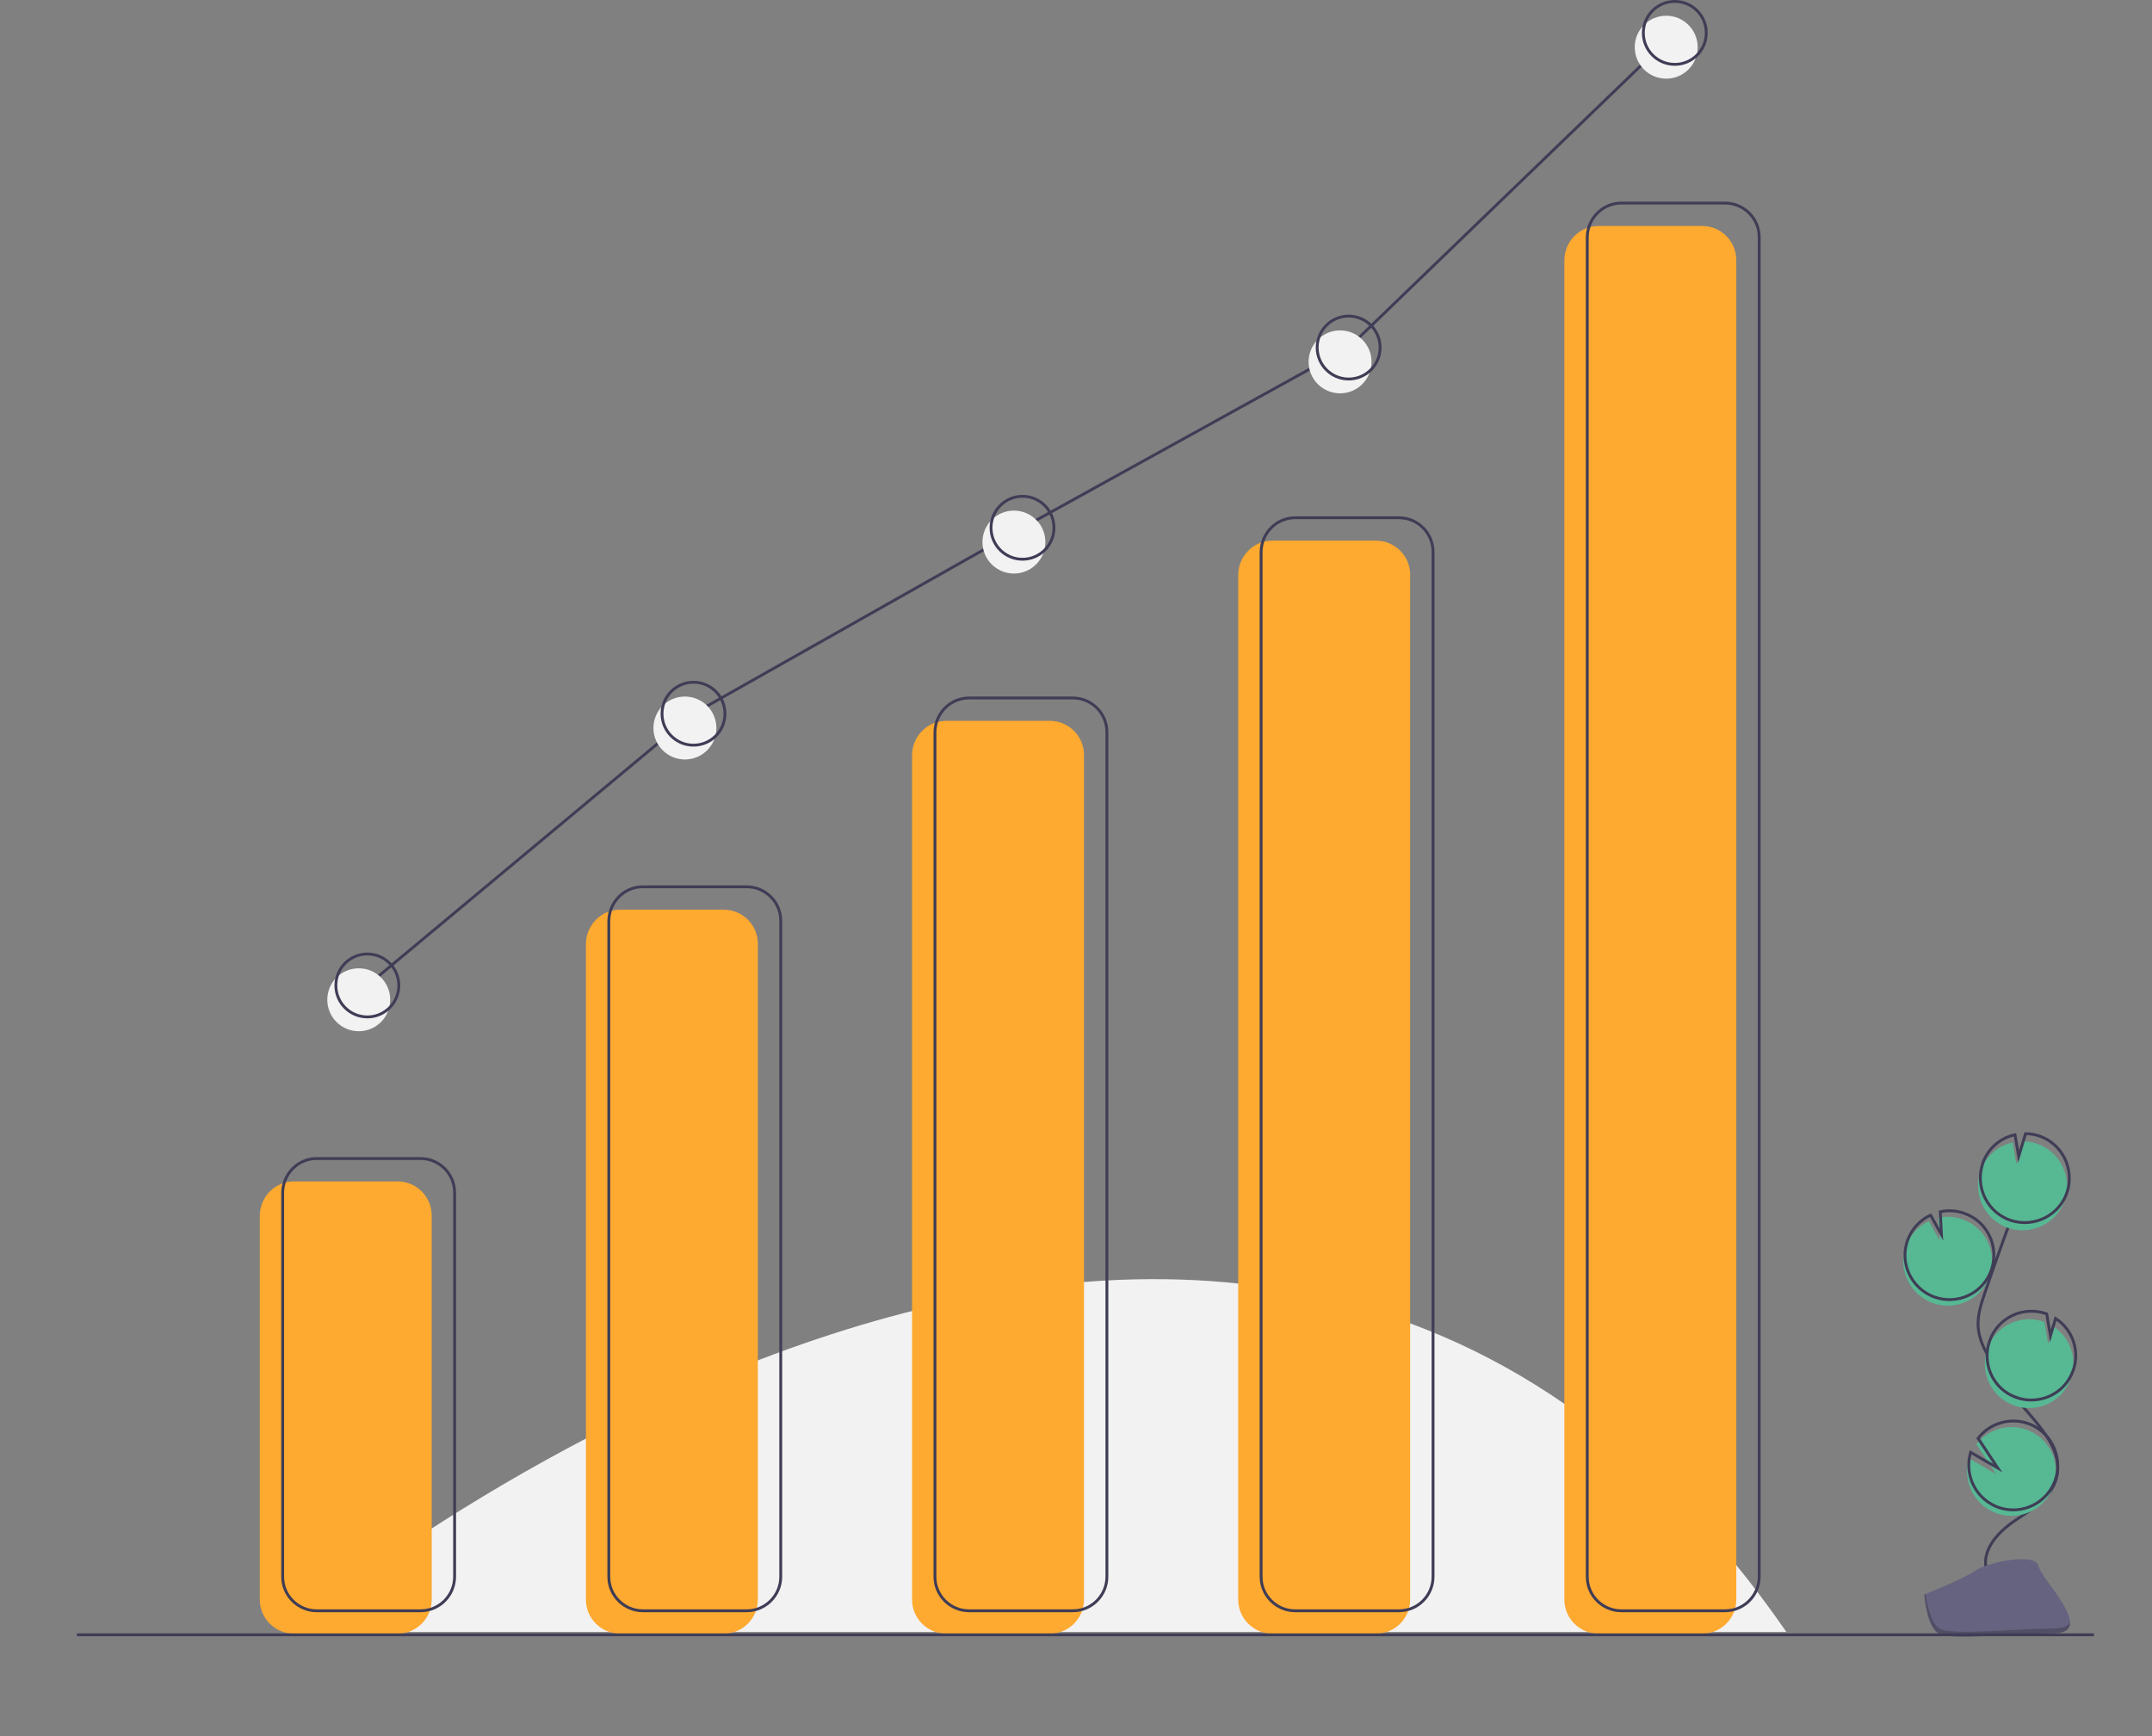 <?xml version="1.0" encoding="UTF-8"?>
<!-- Generator: Adobe Illustrator 27.9.0, SVG Export Plug-In . SVG Version: 6.00 Build 0)  -->
<svg xmlns="http://www.w3.org/2000/svg" xmlns:xlink="http://www.w3.org/1999/xlink" version="1.1" id="e9a400c3-14c4-48e9-ac4d-1e6d0c39fdb5" x="0px" y="0px" viewBox="0 0 752.2 606.9" style="enable-background:new 0 0 752.2 606.9;" xml:space="preserve">
<rect x="0" y="0" width="752.2" height="606.9" fill="#808080" stroke="none"/>
<style type="text/css">
	.st0{fill:#F2F2F2;}
	.st1{fill:#57B894;}
	.st2{fill:none;stroke:#3F3D56;stroke-miterlimit:10;}
	.st3{fill:#656380;}
	.st4{opacity:0.2;enable-background:new    ;}
	.st5{fill:#FEA930;}
</style>
<path class="st0" d="M100.4,570.5c0,0,332.5-277.5,524,0"></path>
<path class="st1" d="M675.5,455.5c8.1,2.9,17-1.2,19.9-9.3c2.9-8.1-1.2-17-9.3-19.9c-2.7-1-5.7-1.2-8.5-0.6l0.4,8l-3.8-6.8  c-3.7,1.7-6.6,4.9-8,8.7c-0.5,1.4-0.8,2.8-0.9,4.2C664.8,446.7,669,453.1,675.5,455.5z"></path>
<path class="st2" d="M694.2,548.2c-1.3-6.8,4.4-12.8,10.2-16.7s12.4-7.8,14.3-14.4c2.8-9.6-5.5-18.3-12-25.8  c-4.8-5.6-9-11.7-12.3-18.3c-1.5-2.6-2.5-5.4-2.9-8.3c-0.5-4.2,0.8-8.4,2.2-12.5c4.6-13.5,9.4-26.8,14.6-40"></path>
<path class="st2" d="M676.1,453.4c8.1,2.9,17-1.2,19.9-9.3c2.9-8.1-1.2-17-9.3-19.9c-2.7-1-5.7-1.2-8.5-0.6l0.4,8l-3.8-6.8  c-3.7,1.7-6.6,4.9-8,8.7c-0.5,1.4-0.8,2.8-0.9,4.2C665.4,444.6,669.6,451,676.1,453.4z"></path>
<path class="st1" d="M692.3,409.2c1.8-5,6-8.7,11.2-9.8l1.3,7.6l2.4-8c8.6,0.1,15.4,7.2,15.3,15.8c-0.1,8.6-7.2,15.4-15.8,15.3  s-15.4-7.2-15.3-15.8C691.4,412.6,691.7,410.8,692.3,409.2L692.3,409.2z"></path>
<path class="st2" d="M693.1,406.5c1.8-5,6-8.7,11.2-9.8l1.3,7.6l2.4-8c8.6,0.1,15.4,7.2,15.3,15.8c-0.1,8.6-7.2,15.4-15.8,15.3  s-15.4-7.2-15.3-15.8C692.2,409.8,692.6,408.1,693.1,406.5L693.1,406.5z"></path>
<path class="st1" d="M703.9,491.3c8.1,2.9,17-1.2,19.9-9.3c2.5-6.8-0.1-14.4-6.1-18.3l-1.8,6.1l-1.3-7.7c0,0,0,0,0,0  c-8.1-2.9-17,1.2-19.9,9.3S695.9,488.4,703.9,491.3L703.9,491.3L703.9,491.3z"></path>
<path class="st2" d="M704.7,488.5c8.1,2.9,17-1.2,19.9-9.3c2.5-6.8-0.1-14.4-6.1-18.3l-1.8,6.1l-1.3-7.7c0,0,0,0,0,0  c-8.1-2.9-17,1.2-19.9,9.3S696.6,485.6,704.7,488.5C704.6,488.5,704.7,488.5,704.7,488.5L704.7,488.5z"></path>
<path class="st1" d="M687.8,517.1c1.5,8.4,9.5,14.1,18,12.6c8.4-1.5,14.1-9.5,12.6-18c-1.5-8.4-9.5-14.1-18-12.6  c-3.8,0.7-7.2,2.7-9.6,5.8l6.9,10.4l-9.5-5.5C687.5,512.2,687.3,514.7,687.8,517.1z"></path>
<path class="st2" d="M688.4,515c1.5,8.4,9.5,14.1,18,12.6c8.4-1.5,14.1-9.5,12.6-18s-9.5-14.1-18-12.6c-3.8,0.7-7.2,2.7-9.6,5.8  l6.9,10.4l-9.5-5.5C688.1,510.1,688,512.6,688.4,515z"></path>
<path class="st3" d="M672.6,557.4c0,0,13.7-5.4,17.8-8.3s21.1-6.5,22.1-1.7s20.6,23.5,5.1,23.6s-35.9,2.5-40.1,0  S672.6,557.4,672.6,557.4z"></path>
<path class="st4" d="M718,569.3c-15.5,0.1-35.9,2.5-40.1,0c-3.1-1.9-4.4-8.8-4.8-11.9c-0.3,0-0.5,0-0.5,0s0.9,11.1,5,13.6  s24.6,0.1,40.1,0c4.5,0,6-1.6,5.9-4C723,568.3,721.3,569.2,718,569.3z"></path>
<path class="st5" d="M102.7,413H139c6.5,0,11.9,5.3,11.9,11.9v134.3c0,6.5-5.3,11.9-11.9,11.9h-36.3c-6.5,0-11.9-5.3-11.9-11.9  V424.9C90.9,418.3,96.2,413,102.7,413z"></path>
<path class="st5" d="M216.7,318H253c6.5,0,11.9,5.3,11.9,11.9v229.3c0,6.5-5.3,11.9-11.9,11.9h-36.3c-6.5,0-11.9-5.3-11.9-11.9  V329.9C204.9,323.3,210.2,318,216.7,318z"></path>
<path class="st5" d="M330.7,252H367c6.5,0,11.9,5.3,11.9,11.9v295.3c0,6.5-5.3,11.9-11.9,11.9h-36.3c-6.5,0-11.9-5.3-11.9-11.9  V263.9C318.9,257.3,324.2,252,330.7,252z"></path>
<path class="st5" d="M444.7,189H481c6.5,0,11.9,5.3,11.9,11.9v358.3c0,6.5-5.3,11.9-11.9,11.9h-36.3c-6.5,0-11.9-5.3-11.9-11.9  V200.9C432.9,194.3,438.2,189,444.7,189z"></path>
<path class="st5" d="M558.7,79H595c6.5,0,11.9,5.3,11.9,11.9v468.3c0,6.5-5.3,11.9-11.9,11.9h-36.3c-6.5,0-11.9-5.3-11.9-11.9V90.9  C546.9,84.3,552.2,79,558.7,79z"></path>
<path class="st2" d="M110.7,405H147c6.5,0,11.9,5.3,11.9,11.9v134.3c0,6.5-5.3,11.9-11.9,11.9h-36.3c-6.5,0-11.9-5.3-11.9-11.9  V416.9C98.9,410.3,104.2,405,110.7,405z"></path>
<path class="st2" d="M224.7,310H261c6.5,0,11.9,5.3,11.9,11.9v229.3c0,6.5-5.3,11.9-11.9,11.9h-36.3c-6.5,0-11.9-5.3-11.9-11.9  V321.9C212.9,315.3,218.2,310,224.7,310z"></path>
<path class="st2" d="M338.7,244H375c6.5,0,11.9,5.3,11.9,11.9v295.3c0,6.5-5.3,11.9-11.9,11.9h-36.3c-6.5,0-11.9-5.3-11.9-11.9  V255.9C326.9,249.3,332.2,244,338.7,244z"></path>
<path class="st2" d="M452.7,181H489c6.5,0,11.9,5.3,11.9,11.9v358.3c0,6.5-5.3,11.9-11.9,11.9h-36.3c-6.5,0-11.9-5.3-11.9-11.9  V192.9C440.9,186.3,446.2,181,452.7,181z"></path>
<path class="st2" d="M566.7,71H603c6.5,0,11.9,5.3,11.9,11.9v468.3c0,6.5-5.3,11.9-11.9,11.9h-36.3c-6.5,0-11.9-5.3-11.9-11.9V82.9  C554.9,76.3,560.2,71,566.7,71z"></path>
<line class="st2" x1="731.9" y1="571.5" x2="26.9" y2="571.5"></line>
<polyline class="st2" points="128.4,344.5 242.4,249.5 357.4,184.5 471.4,121.5 585.4,11.5 "></polyline>
<circle class="st0" cx="125.4" cy="349.5" r="11"></circle>
<circle class="st0" cx="239.4" cy="254.5" r="11"></circle>
<circle class="st0" cx="354.4" cy="189.5" r="11"></circle>
<circle class="st0" cx="468.4" cy="126.5" r="11"></circle>
<circle class="st0" cx="582.4" cy="16.5" r="11"></circle>
<circle class="st2" cx="128.4" cy="344.5" r="11"></circle>
<circle class="st2" cx="242.4" cy="249.5" r="11"></circle>
<circle class="st2" cx="357.4" cy="184.5" r="11"></circle>
<circle class="st2" cx="471.4" cy="121.5" r="11"></circle>
<circle class="st2" cx="585.4" cy="11.5" r="11"></circle>
</svg>
